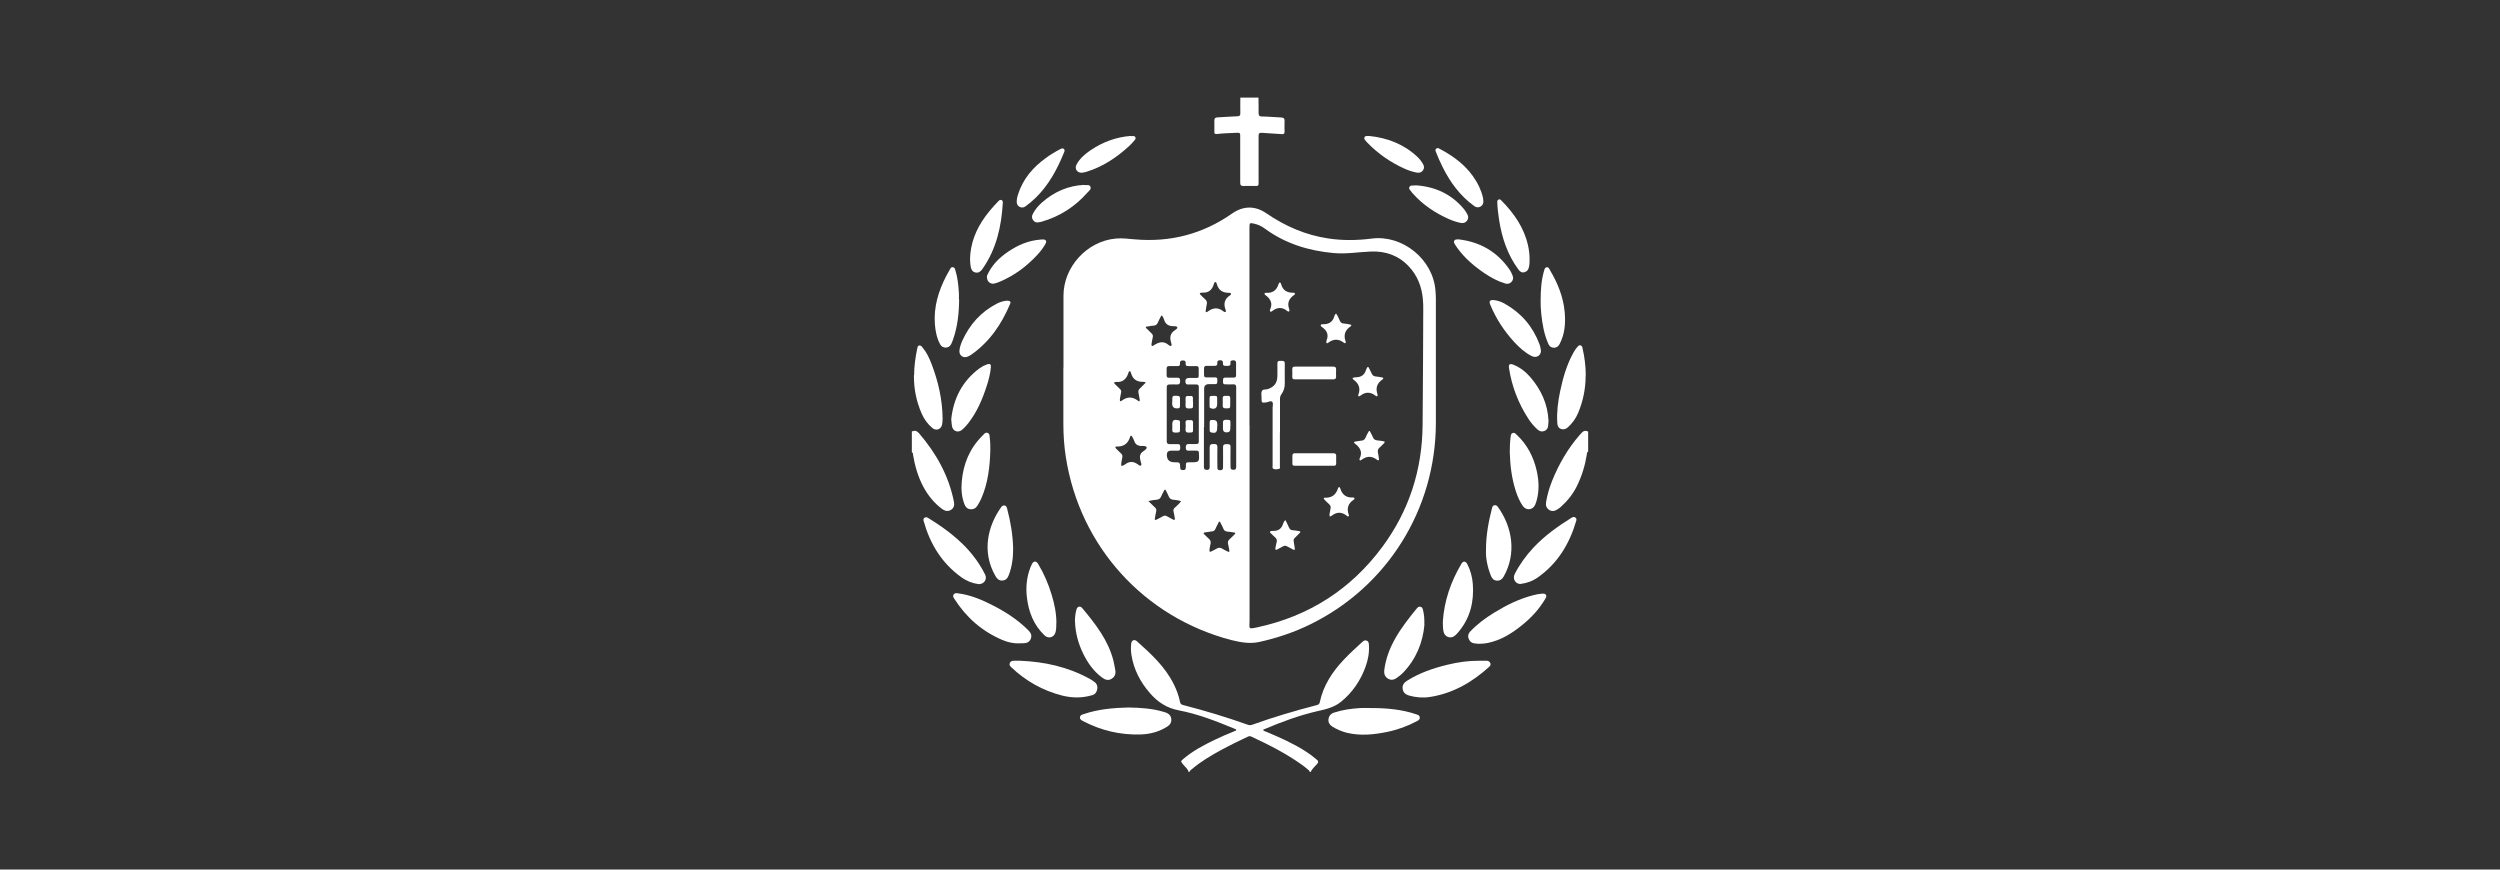 <?xml version="1.0" encoding="UTF-8"?>
<svg id="_圖層_1" data-name="圖層 1" xmlns="http://www.w3.org/2000/svg" viewBox="0 0 230 80">
  <rect x="0" y="0" width="230" height="80" fill="#333333" stroke="none"/>
  <defs>
    <style>
      .cls-1 {
        fill: #fff;
        stroke-width: 0px;
      }
    </style>
  </defs>
  <path class="cls-1" d="m109.35,71c-.09-.29-.34-.46-.52-.69-.21-.27-.22-.27.04-.49.87-.74,1.87-1.27,2.89-1.76.58-.28,1.18-.54,1.78-.78.07-.03.14-.06.2-.09,0-.1-.07-.11-.12-.13-1.69-.7-3.39-1.37-5.18-1.71-1.1-.21-1.95-.77-2.65-1.59-.89-1.02-1.49-2.18-1.7-3.52-.05-.34-.06-.69-.02-1.03.03-.31.29-.42.52-.22,1.29,1.15,2.57,2.32,3.37,3.9.27.53.48,1.09.6,1.68.03.17.11.25.28.29,2.01.52,4.01,1.12,5.97,1.82.13.05.25.04.38,0,1.95-.7,3.94-1.29,5.95-1.81.15-.04.24-.09.28-.26.32-1.54,1.15-2.8,2.21-3.92.54-.57,1.12-1.1,1.7-1.63.12-.11.25-.19.42-.12.16.07.18.22.19.37.05.7-.07,1.38-.31,2.03-.46,1.27-1.19,2.35-2.24,3.21-.63.52-1.39.7-2.16.87-1.71.39-3.34,1-4.95,1.68-.02,0-.04.03-.08.06.09.11.22.13.33.18,1.23.51,2.44,1.05,3.57,1.77.35.22.68.47,1,.74.19.15.24.27.04.47-.2.22-.43.42-.56.7h-.1c.02-.12-.08-.17-.15-.22-.18-.16-.37-.31-.57-.45-1.45-1.04-3.04-1.84-4.65-2.59-.13-.06-.23-.03-.34.03-.82.38-1.62.77-2.41,1.2-.95.52-1.89,1.07-2.72,1.78-.08.07-.19.12-.2.25h-.1Z"/>
  <path class="cls-1" d="m115.78,9c0,.46.02.91.01,1.37,0,.25.06.35.33.35.59,0,1.17.07,1.76.09.21.01.31.08.3.31-.02.33,0,.66,0,.98,0,.19-.05.26-.26.24-.61-.05-1.22-.07-1.83-.12-.24-.02-.3.07-.3.29,0,1.41,0,2.81,0,4.22,0,.38,0,.38-.37.38-.34,0-.67-.01-1.01,0-.24.01-.31-.08-.31-.31,0-1.41,0-2.81,0-4.22,0-.37,0-.37-.38-.36-.6.03-1.19.04-1.78.11-.16.02-.22-.03-.22-.19,0-.35.01-.69,0-1.04,0-.21.07-.29.28-.3.6-.03,1.21-.08,1.81-.1.25,0,.31-.1.3-.32-.01-.47,0-.93,0-1.4.55,0,1.11,0,1.66,0Z"/>
  <path class="cls-1" d="m83.9,39.69c.26-.11.45-.06.65.17,1.58,1.84,2.73,3.89,3.21,6.29.06.3.02.57-.26.75-.29.19-.57.11-.82-.07-.75-.55-1.32-1.27-1.75-2.08-.48-.91-.76-1.89-.93-2.9-.01-.09.02-.2-.11-.23v-1.92Z"/>
  <path class="cls-1" d="m146.1,41.56c-.12.04-.09.15-.11.24-.16,1.02-.46,2-.92,2.93-.36.73-.86,1.35-1.47,1.9-.1.09-.22.17-.33.24-.24.16-.5.2-.75.04-.26-.17-.33-.42-.28-.72.11-.67.3-1.31.55-1.94.62-1.54,1.44-2.97,2.53-4.22.05-.05.1-.1.14-.15.17-.22.38-.32.65-.17v1.87Z"/>
  <path class="cls-1" d="m97.84,33.82c0-2.2,0-4.41,0-6.61,0-2.65,2.15-5.01,4.79-5.26.59-.06,1.17.02,1.76.07,3.28.29,6.27-.49,8.97-2.38,1.01-.71,2.11-.73,3.14-.02,1.73,1.19,3.62,2.01,5.71,2.32,1.32.2,2.65.18,3.98.01,2.84-.37,5.64,1.9,5.87,4.76.02.25.04.5.04.75,0,3.83,0,7.65,0,11.48-.02,7.91-4.47,15.04-11.57,18.51-1.49.73-3.05,1.25-4.67,1.61-.87.19-1.71.04-2.56-.17-8.04-2.09-13.96-8.62-15.24-16.82-.16-1.02-.23-2.04-.23-3.07,0-1.73,0-3.46,0-5.18,0,0,0,0,0,0Zm17.12,5.33c0,5.99,0,11.97,0,17.96,0,.72-.18.8.73.6,4.74-1.03,8.59-3.49,11.48-7.39,2.46-3.32,3.67-7.07,3.71-11.2.04-3.53.04-7.07.06-10.6,0-.35,0-.71-.04-1.06-.11-1.1-.5-2.1-1.26-2.92-.94-1.02-2.13-1.45-3.49-1.4-1.15.04-2.3.25-3.46.14-2.31-.21-4.45-.87-6.34-2.26-.27-.2-.58-.35-.91-.43-.48-.11-.49-.11-.49.39,0,6.06,0,12.11,0,18.17Zm-4.2.16c0,1.22,0,2.44,0,3.65,0,.2.08.27.28.27.2,0,.25-.09.25-.27,0-.6,0-1.19,0-1.79,0-.26.1-.32.34-.32.22,0,.38,0,.37.31-.02.6,0,1.19,0,1.79,0,.18,0,.31.25.31.24,0,.27-.11.27-.3,0-.6.01-1.21,0-1.81,0-.3.16-.28.36-.29.2,0,.34,0,.33.28-.02.61,0,1.23,0,1.84,0,.18.07.23.24.24.21.01.28-.06.28-.28,0-1.53,0-3.06,0-4.59,0-.91,0-1.81,0-2.72,0-.2-.06-.28-.27-.27-.24.01-.48,0-.73,0-.25,0-.21-.17-.21-.32,0-.15-.02-.3.21-.3.25,0,.5,0,.75,0,.18,0,.25-.06.24-.24,0-.36-.01-.73,0-1.09,0-.2-.07-.26-.26-.26-.17,0-.29.04-.26.24.03.25-.12.28-.32.27-.18,0-.39.04-.37-.25.01-.18-.06-.27-.25-.27-.2,0-.29.07-.27.27.02.2-.09.25-.27.25-.24,0-.48,0-.73,0-.15,0-.22.07-.22.22,0,.21,0,.41,0,.62,0,.17.08.23.24.22.26,0,.52,0,.78,0,.24,0,.2.17.2.31,0,.14.03.31-.2.31-.19,0-.38,0-.57,0q-.44,0-.44.43c0,1.17,0,2.33,0,3.5Zm-.48-5.09c0-.09,0-.17,0-.26.02-.21-.06-.3-.28-.28-.22.01-.45,0-.67,0-.17,0-.27-.04-.25-.23.02-.19-.04-.29-.26-.29-.21,0-.28.09-.26.28.02.18-.07.25-.24.24-.25,0-.5,0-.75,0-.16,0-.24.05-.24.22,0,.21,0,.41,0,.62,0,.17.06.24.23.23.24,0,.48.01.73,0,.25-.02.28.11.28.31,0,.22-.06.32-.29.31-.22-.01-.45,0-.67,0-.2,0-.27.07-.27.27,0,1.65,0,3.3,0,4.95,0,.21.08.27.28.27.25,0,.5,0,.75,0,.25,0,.2.19.21.33,0,.15-.01.28-.22.27-.21,0-.41,0-.62,0q-.39,0-.39.38,0,.69.7.69c.5,0,.51,0,.53.49,0,.17.07.22.23.23.24.01.29-.1.29-.31,0-.41,0-.41.4-.41.84,0,.84,0,.8-.85,0-.17-.08-.23-.24-.22-.22,0-.45-.01-.67,0-.22.01-.3-.06-.3-.29,0-.24.08-.33.31-.32.22.01.45,0,.67,0,.16,0,.22-.07.22-.23,0-1.67,0-3.33,0-5,0-.18-.06-.25-.24-.25-.25,0-.5,0-.75,0-.08,0-.17,0-.21-.11-.1-.32.01-.49.34-.49.1,0,.21,0,.31,0,.63,0,.53.07.54-.54Zm-7.12,8.45c-.03.18,0,.23.13.17.07-.03.15-.06.21-.11.4-.31.79-.3,1.19,0,.08.06.19.16.27.1.1-.07.02-.21,0-.31-.1-.37-.19-.73.22-1,.13-.09.36-.23.31-.37-.06-.15-.32-.12-.49-.12-.33-.01-.55-.14-.65-.47-.04-.13-.12-.25-.18-.37-.07-.15-.16-.14-.2,0-.18.61-.58.91-1.22.89-.16,0-.18.07-.07.19.15.14.29.3.44.43.12.11.17.22.13.39-.05.21-.07.42-.1.57Zm2.78-10.97c0,.15.04.18.21.07.45-.3.89-.43,1.35-.04.06.05.17.14.25.08.08-.06.02-.18,0-.27-.15-.47-.11-.87.34-1.16.09-.06.25-.16.22-.26-.04-.13-.22-.11-.34-.11-.45,0-.75-.17-.88-.62-.02-.09-.08-.17-.12-.26-.06-.13-.12-.14-.18,0-.09.18-.19.35-.26.53-.08.19-.2.29-.41.3-.18,0-.36.05-.54.08-.06,0-.14-.01-.16.05-.03.08.06.12.1.16.14.14.28.28.42.42.12.1.15.22.11.37-.05.22-.08.44-.12.66Zm-.29,14.4c.23.22.42.41.61.59.11.1.14.2.11.35-.05.21-.08.42-.12.64-.03.16.02.19.16.12.19-.1.39-.19.57-.3.13-.08.25-.08.39,0,.15.09.32.17.48.26.07.03.14.11.21.05.06-.05.02-.13.01-.2-.03-.18-.05-.36-.1-.53-.05-.17,0-.27.13-.39.19-.18.4-.35.56-.58-.24-.09-.47-.1-.7-.13-.21-.02-.35-.1-.43-.3-.07-.18-.17-.36-.26-.54-.06-.13-.12-.13-.18,0-.09.19-.2.37-.28.56-.07.17-.19.25-.37.27-.25.03-.5.05-.8.14Zm5.62,4.51c-.01.17.06.18.17.12.16-.08.33-.16.48-.25.18-.11.34-.12.53,0,.15.1.32.17.48.25.04.02.09.06.14.03.07-.04.03-.11.02-.16-.03-.19-.06-.37-.11-.56-.04-.17,0-.3.13-.42.15-.13.29-.28.43-.42.04-.04.11-.08.1-.14-.02-.08-.11-.07-.18-.08-.18-.03-.36-.06-.54-.07-.18-.02-.3-.09-.37-.27-.07-.18-.16-.34-.25-.51-.03-.05-.04-.13-.1-.14-.09,0-.09.09-.12.14-.09.17-.18.34-.25.51-.07.17-.18.24-.35.25-.18.02-.36.05-.54.08-.07.01-.17,0-.2.08-.02.07.06.12.11.16.12.12.23.24.35.34.15.13.22.27.17.47-.05.19-.07.39-.1.57Zm-.34-22.05c-.04.22.09.17.19.1.48-.36.95-.41,1.44-.01.05.04.12.09.19.04.06-.05.03-.14,0-.2-.2-.54-.1-.98.4-1.31.05-.03.13-.09.1-.17-.03-.07-.11-.07-.18-.07-.57,0-.96-.22-1.12-.8-.02-.08-.05-.2-.14-.19-.09,0-.12.12-.14.2-.16.52-.48.81-1.05.77-.03,0-.05,0-.08.01-.06.01-.13,0-.15.07-.02.07.05.1.09.15.12.12.24.25.37.36.16.14.23.28.17.5-.05.18-.06.37-.09.56Zm-5.52,6.65c-.07-.07-.14-.08-.21-.08-.6.02-.99-.23-1.15-.82-.02-.06-.04-.16-.11-.16-.09,0-.11.1-.13.17-.18.55-.51.87-1.13.82,0,0-.02,0-.03,0-.16.02-.21.08-.07.2.15.14.29.29.44.43.11.1.16.21.12.36-.05.2-.08.41-.11.61-.02.14.03.23.16.13.51-.39,1-.4,1.51,0,.13.11.18.02.15-.13-.04-.2-.07-.41-.11-.61-.03-.16,0-.28.13-.39.18-.17.35-.35.54-.54Z"/>
  <path class="cls-1" d="m136.09,60.79c.23,0,.47,0,.7,0,.15,0,.26.08.32.22.06.15-.01.25-.11.34-1.56,1.42-3.33,2.44-5.44,2.77-.64.1-1.29.05-1.93-.13-.31-.09-.53-.27-.58-.59-.06-.34.1-.58.38-.76,1.16-.74,2.44-1.17,3.76-1.49.95-.23,1.92-.37,2.9-.36Z"/>
  <path class="cls-1" d="m93.87,60.79c2.23.09,4.36.56,6.34,1.64.17.09.33.19.48.31.23.17.31.41.25.69-.05.26-.2.46-.47.53-.92.27-1.84.26-2.76.03-1.78-.46-3.33-1.33-4.66-2.59-.12-.11-.22-.22-.15-.4.07-.17.22-.21.38-.21.2,0,.4,0,.6,0Z"/>
  <path class="cls-1" d="m103.84,65.09c1.11.02,2.18.09,3.21.4.09.03.18.05.27.09.26.11.42.3.44.59.02.29-.11.51-.36.67-.75.48-1.58.7-2.45.73-1.88.06-3.65-.36-5.31-1.23-.15-.08-.3-.15-.28-.36.02-.19.18-.23.33-.28,1.36-.46,2.76-.58,4.15-.61Z"/>
  <path class="cls-1" d="m126.13,65.14c1.42,0,2.83.12,4.18.58.11.04.24.06.29.2.07.21-.04.32-.21.41-.88.47-1.81.81-2.79,1.01-1.22.25-2.44.37-3.67.08-.48-.12-.93-.31-1.35-.57-.25-.16-.39-.37-.36-.67.03-.31.21-.52.51-.62.78-.26,1.6-.37,2.42-.42.33-.02.66,0,.98,0Z"/>
  <path class="cls-1" d="m136.04,59.23c-.08,0-.25-.02-.41-.04-.27-.04-.43-.2-.52-.45-.09-.25-.02-.46.15-.64.65-.69,1.41-1.25,2.21-1.74,1.12-.69,2.3-1.27,3.58-1.6.26-.07.52-.12.79-.14.14,0,.28-.04.38.1.1.14,0,.26-.06.38-.57.97-1.32,1.77-2.19,2.46-.92.74-1.9,1.34-3.08,1.59-.25.05-.51.08-.85.08Z"/>
  <path class="cls-1" d="m93.81,59.19c-.56.02-1.1-.1-1.61-.32-1.85-.79-3.3-2.06-4.38-3.75-.08-.13-.2-.26-.08-.43.11-.16.27-.12.43-.1,1.12.15,2.15.58,3.14,1.09,1.2.61,2.32,1.33,3.28,2.29.22.22.37.46.25.78-.13.34-.4.43-.72.43-.1,0-.21,0-.31,0Z"/>
  <path class="cls-1" d="m90.03,53.74c-.55-.07-1.1-.28-1.58-.63-1.8-1.29-2.88-3.06-3.47-5.16-.04-.13-.04-.24.08-.32.11-.07.21-.05.31.01,1.84,1.13,3.53,2.42,4.72,4.27.2.31.39.63.55.97.2.41-.11.88-.61.86Z"/>
  <path class="cls-1" d="m139.9,53.73c-.49,0-.77-.48-.54-.93.45-.88,1.03-1.68,1.7-2.4,1.03-1.1,2.24-1.97,3.51-2.76.12-.07.23-.12.36-.03.12.08.12.2.08.32-.62,2.1-1.69,3.88-3.5,5.17-.49.35-1.03.55-1.61.62Z"/>
  <path class="cls-1" d="m84.1,34.52c0-.79.11-1.61.28-2.42.03-.12.02-.28.18-.31.16-.04.25.1.33.2.37.45.61.96.81,1.49.62,1.61,1,3.28,1.02,5.02,0,.17-.01.35-.04.52-.07.47-.54.66-.9.36-.43-.36-.75-.8-.98-1.32-.49-1.11-.73-2.28-.72-3.54Z"/>
  <path class="cls-1" d="m145.88,34.53c0,1.22-.23,2.38-.71,3.5-.21.49-.52.91-.91,1.27-.2.18-.41.25-.66.16-.25-.1-.32-.32-.33-.57-.06-.97.06-1.93.26-2.88.26-1.23.6-2.43,1.21-3.54.11-.2.24-.4.4-.57.07-.08.14-.16.26-.13.13.03.17.14.19.25.19.83.3,1.66.3,2.51Z"/>
  <path class="cls-1" d="m98.89,57.16c.01-.37.04-.74.15-1.1.08-.27.34-.34.52-.12,1.22,1.46,2.4,2.96,2.88,4.86.07.27.1.54.16.81.07.35-.01.64-.32.83-.32.21-.61.1-.88-.1-.78-.57-1.32-1.34-1.74-2.19-.46-.94-.73-1.93-.76-2.99Z"/>
  <path class="cls-1" d="m131.05,57.45c-.14,1.63-.75,3.18-1.98,4.45-.18.19-.39.34-.6.49-.26.18-.54.2-.8.03-.26-.17-.35-.43-.32-.74.13-1.08.51-2.07,1.05-3.01.56-.97,1.25-1.84,1.95-2.7.09-.11.19-.18.33-.15.15.03.2.15.23.28.11.4.14.82.13,1.35Z"/>
  <path class="cls-1" d="m132.74,57.19c.12-1.87.72-3.66,1.71-5.32.16-.28.39-.26.54.03.3.57.46,1.19.51,1.83.12,1.63-.24,3.12-1.31,4.4-.1.13-.22.24-.34.35-.36.31-.91.15-1.03-.32-.08-.29-.07-.6-.08-.97Z"/>
  <path class="cls-1" d="m91.11,41.4c-.04,1.54-.21,3.05-.84,4.48-.1.23-.23.45-.36.66-.15.23-.36.34-.64.31-.28-.03-.45-.21-.54-.46-.26-.67-.31-1.36-.25-2.07.14-1.64.73-3.08,1.92-4.25.13-.12.24-.33.47-.24.21.09.16.3.19.47.05.36.05.72.05,1.09Z"/>
  <path class="cls-1" d="m138.9,41.6c0-.53.02-.98.08-1.42.02-.14.02-.28.18-.34.18-.07.27.06.38.16.97.91,1.55,2.04,1.84,3.32.2.9.24,1.8,0,2.69-.04.15-.09.3-.15.44-.23.49-.82.54-1.13.1-.29-.41-.48-.87-.64-1.35-.39-1.19-.53-2.42-.56-3.59Z"/>
  <path class="cls-1" d="m97.18,57.34c0,.25,0,.52-.06.79-.12.51-.65.68-1.03.32-.98-.94-1.45-2.13-1.61-3.45-.12-.96-.03-1.9.32-2.8.04-.1.09-.21.14-.31.16-.3.39-.3.56-.02.54.89.95,1.84,1.25,2.84.26.85.44,1.71.44,2.63Z"/>
  <path class="cls-1" d="m136.71,50.62c0-1.44.25-2.67.56-3.89.03-.12.08-.23.22-.25.14-.02.23.04.31.15,1.35,1.86,1.73,4.31.54,6.41-.14.25-.33.39-.62.38-.3-.02-.46-.2-.56-.46-.32-.8-.48-1.64-.45-2.34Z"/>
  <path class="cls-1" d="m93.21,50.47c0,.84-.1,1.67-.41,2.46-.11.29-.29.47-.6.48-.3.01-.47-.16-.61-.4-1.32-2.27-.68-4.69.52-6.35.07-.1.17-.18.3-.16.15.02.2.14.24.27.32,1.21.53,2.44.56,3.7Z"/>
  <path class="cls-1" d="m88.24,27.54c-.01,1.26-.14,2.5-.56,3.7-.05.14-.1.28-.17.41-.1.2-.26.32-.49.33-.24,0-.42-.1-.53-.31-.31-.58-.43-1.2-.48-1.84-.12-1.6.33-3.07,1.06-4.47.11-.21.23-.41.34-.61.06-.1.12-.2.26-.17.13.02.18.12.21.23.22.71.3,1.43.34,2.17.01.19,0,.38,0,.57Z"/>
  <path class="cls-1" d="m141.74,27.59c0-.96.07-1.84.32-2.7.04-.13.07-.28.24-.3.18-.03.22.13.29.25.71,1.19,1.23,2.46,1.36,3.85.09,1.01.03,2-.45,2.93-.09.18-.21.32-.42.36-.28.05-.52-.07-.64-.36-.38-.86-.54-1.78-.64-2.71-.05-.46-.07-.91-.06-1.31Z"/>
  <path class="cls-1" d="m142.47,38.69c-.01.16-.03.31-.04.45-.01.24-.12.42-.34.51-.23.09-.44.04-.62-.12-.34-.3-.63-.64-.87-1.02-.92-1.42-1.51-2.96-1.77-4.63-.06-.37.07-.46.42-.32.62.25,1.13.66,1.56,1.16.98,1.15,1.58,2.46,1.65,3.97Z"/>
  <path class="cls-1" d="m87.51,38.61c.19-1.9.99-3.53,2.61-4.73.21-.15.44-.27.69-.36.27-.09.38-.01.35.28-.05.56-.19,1.11-.36,1.64-.4,1.26-.91,2.46-1.73,3.51-.17.22-.36.42-.57.6-.37.3-.84.12-.92-.35-.03-.17-.04-.34-.06-.59Z"/>
  <path class="cls-1" d="m141.77,32.26c0,.46-.43.71-.85.5-.62-.31-1.12-.77-1.59-1.27-.94-1.02-1.69-2.16-2.22-3.44-.15-.35-.04-.48.34-.44.35.04.69.16,1,.34,1.51.85,2.57,2.09,3.18,3.71.07.19.12.4.13.59Z"/>
  <path class="cls-1" d="m89.24,23.89c.03-1.52.56-2.81,1.42-3.99.37-.5.78-.97,1.21-1.41.08-.08.16-.13.28-.08.1.05.11.15.11.24-.13,2.19-.59,4.27-1.88,6.1-.16.23-.35.38-.64.32-.3-.07-.4-.3-.44-.57-.03-.21-.06-.43-.05-.61Z"/>
  <path class="cls-1" d="m140.72,23.81c0,.26,0,.52-.06.77-.05.24-.18.41-.43.47-.24.05-.4-.06-.54-.26-1-1.36-1.51-2.9-1.77-4.54-.08-.54-.15-1.08-.17-1.62,0-.11,0-.21.11-.27.12-.06.2.01.27.09,1.16,1.17,2.08,2.49,2.45,4.13.09.41.14.82.14,1.23Z"/>
  <path class="cls-1" d="m92.63,27.66c.3,0,.39.09.3.3-.79,1.87-1.89,3.5-3.59,4.68-.09.06-.19.12-.29.16-.43.19-.83-.1-.78-.56.03-.3.13-.59.25-.87.68-1.5,1.71-2.67,3.18-3.43.31-.16.64-.26.95-.28Z"/>
  <path class="cls-1" d="m90.79,25.49c0-.13.09-.3.18-.46.41-.77,1.03-1.36,1.74-1.85.92-.63,1.91-1.06,3.04-1.14.07,0,.14-.01.21-.01.27,0,.36.16.23.39-.2.37-.45.69-.73,1-1,1.08-2.14,1.94-3.51,2.51-.16.07-.32.12-.49.16-.35.07-.67-.2-.66-.6Z"/>
  <path class="cls-1" d="m134.18,22.02c1.99.23,3.57,1.14,4.71,2.8.11.15.18.33.26.51.1.22.07.43-.09.6-.16.17-.36.22-.59.15-.66-.2-1.26-.52-1.83-.9-.99-.66-1.89-1.42-2.59-2.4-.06-.08-.12-.17-.17-.26-.07-.12-.17-.24-.08-.38.09-.15.24-.1.38-.12Z"/>
  <path class="cls-1" d="m136.47,18.51c.01.23-.08.4-.29.51-.2.1-.38.06-.56-.07-1.29-.93-2.2-2.18-2.9-3.58-.23-.46-.44-.94-.63-1.42-.04-.11-.05-.2.05-.28.09-.07.18-.05.27,0,1.39.73,2.61,1.65,3.42,3.03.37.62.64,1.4.64,1.82Z"/>
  <path class="cls-1" d="m94.06,19.09c-.29,0-.51-.2-.52-.49-.01-.25.05-.5.13-.74.45-1.41,1.36-2.46,2.54-3.32.43-.32.89-.59,1.37-.84.1-.05.2-.08.29,0,.1.08.08.18.04.28-.63,1.57-1.42,3.04-2.64,4.23-.28.27-.58.52-.89.75-.09.07-.19.12-.31.13Z"/>
  <path class="cls-1" d="m99.73,17.02c.21.05.48-.09.59.16.1.22-.13.38-.26.52-1.15,1.31-2.56,2.22-4.24,2.7-.08.02-.17.03-.25.05-.22.05-.39-.01-.52-.19-.13-.18-.14-.37-.04-.56.21-.42.5-.76.85-1.07,1.11-.98,2.4-1.55,3.88-1.62Z"/>
  <path class="cls-1" d="m130.26,17.05c1.79.12,3.3.82,4.45,2.22.11.13.19.29.28.44.11.2.12.4-.02.59-.14.19-.34.25-.58.21-.38-.08-.75-.2-1.11-.36-1.27-.57-2.4-1.32-3.33-2.38-.03-.03-.06-.06-.08-.1-.09-.15-.3-.27-.2-.47.1-.19.32-.11.5-.14.03,0,.05,0,.08,0Z"/>
  <path class="cls-1" d="m125.97,12.51c1.67.17,3.18.75,4.43,1.92.2.19.37.41.51.65.12.19.14.39.01.58-.13.2-.33.26-.57.22-.39-.07-.77-.2-1.13-.36-1.28-.58-2.42-1.36-3.4-2.37-.04-.04-.09-.09-.12-.13-.09-.12-.25-.22-.16-.4.09-.17.26-.08.42-.11Z"/>
  <path class="cls-1" d="m103.99,12.52c.11,0,.15,0,.18,0,.11,0,.23-.02.29.11.05.13-.03.22-.1.3-.15.17-.3.34-.46.49-1.15,1.06-2.42,1.91-3.93,2.38-.14.04-.29.08-.43.09-.45.03-.71-.37-.49-.77.31-.56.78-.96,1.3-1.31,1.13-.76,2.36-1.2,3.64-1.3Z"/>
  <path class="cls-1" d="m117.75,39.79c0,1.03,0,2.06,0,3.08,0,.1.05.24-.09.27-.17.04-.37.07-.53-.02-.09-.05-.05-.19-.05-.29,0-1.77,0-3.54,0-5.31,0-.19.08-.43-.04-.55-.13-.14-.35.03-.53.05-.44.05-.45.05-.45-.4,0,0,0-.02,0-.03.01-.21-.06-.43.03-.61.1-.2.36-.12.54-.18.6-.2.88-.57.89-1.21,0-.38.01-.76,0-1.14-.01-.27.16-.25.34-.25.18,0,.35-.01.34.26-.01.61,0,1.23,0,1.84,0,.35-.1.69-.31.97-.1.14-.14.29-.13.46,0,1.03,0,2.06,0,3.08Z"/>
  <path class="cls-1" d="m120.92,33.73c.58,0,1.16,0,1.73,0,.2,0,.28.06.27.27-.01.22,0,.43,0,.65,0,.17-.07.25-.24.25-1.19,0-2.38,0-3.57,0-.16,0-.23-.07-.22-.23,0-.23.01-.47,0-.7,0-.19.07-.24.25-.24.59,0,1.19,0,1.78,0Z"/>
  <path class="cls-1" d="m120.92,41.7c.58,0,1.16,0,1.74,0,.2,0,.28.07.27.27-.01.22,0,.45,0,.67,0,.15-.07.21-.22.21-1.2,0-2.4,0-3.6,0-.15,0-.22-.06-.21-.21,0-.23,0-.47,0-.7,0-.18.07-.24.24-.24.6,0,1.19,0,1.79,0Z"/>
  <path class="cls-1" d="m125.08,42.2c.31-.62.04-1.04-.44-1.4-.14-.11-.06-.17.08-.18.17-.02.34-.07.51-.08.22,0,.34-.12.42-.32.06-.16.15-.31.23-.46.02-.04.06-.11.09-.11.07-.01.09.07.11.12.08.15.16.29.22.44.08.22.23.3.45.31.17.01.34.05.51.07.16.02.17.09.06.2-.14.13-.27.27-.41.4-.14.12-.18.26-.14.44.04.19.06.37.09.56.02.14-.03.22-.16.12-.49-.38-.96-.37-1.45,0-.14.1-.17.06-.18-.1Z"/>
  <path class="cls-1" d="m126.73,36.32c.03.16-.07.17-.16.1-.48-.38-.96-.39-1.44,0-.12.1-.22.02-.16-.12.23-.6.02-1.04-.47-1.39-.12-.09-.06-.16.06-.18.06,0,.12-.02.18-.02.48,0,.79-.21.93-.67.02-.07.07-.14.1-.21.06-.11.11-.09.16,0,.09.18.19.37.28.56.07.15.17.22.33.24.2.02.39.06.59.09.17.02.17.11.06.19-.52.35-.66.81-.45,1.4,0,0,0,.02,0,.03Z"/>
  <path class="cls-1" d="m122.31,47.34c.03-.16.06-.36.1-.55.03-.17,0-.3-.14-.41-.14-.12-.27-.27-.41-.4-.1-.1-.11-.2.05-.19.63.02,1-.28,1.19-.87.05-.15.15-.14.2,0,.17.58.54.88,1.16.85.06,0,.13,0,.15.07.02.07-.04.11-.09.15-.51.34-.63.79-.44,1.35.02.05.05.13-.02.16-.06.04-.12-.01-.16-.05-.46-.37-.92-.37-1.39,0-.08.06-.22.15-.19-.12Z"/>
  <path class="cls-1" d="m122.93,28.86c.15.2.23.42.33.64.07.15.16.25.34.26.2.01.39.06.59.09.13.02.19.09.06.18-.52.35-.66.81-.45,1.4.05.13-.05.19-.15.11-.5-.39-.98-.37-1.47,0-.1.08-.18.05-.15-.11,0-.04,0-.09.02-.13.21-.51.02-.89-.4-1.19-.06-.05-.17-.1-.14-.2.03-.1.15-.08.23-.08.53,0,.88-.22,1.02-.74.02-.08.06-.18.16-.24Z"/>
  <path class="cls-1" d="m116.83,28.52c.3-.6.06-1.03-.42-1.38-.04-.03-.09-.07-.07-.13.02-.07.09-.08.15-.07.6.04.97-.24,1.14-.81.02-.05.06-.13.1-.14.08-.01.11.08.13.14.15.58.54.81,1.11.8.06,0,.15,0,.17.08.01.07-.05.11-.1.14-.46.33-.64.74-.43,1.29.02.06.04.15-.01.2-.06.06-.14,0-.19-.04-.46-.38-.92-.33-1.37.02-.11.09-.22.09-.21-.1Z"/>
  <path class="cls-1" d="m118.27,47.87c.12.24.23.45.32.67.07.15.16.23.33.24.2.01.39.05.59.08.14.02.17.08.06.18-.15.15-.29.3-.44.44-.1.09-.14.18-.11.32.04.21.06.43.1.64.03.17-.04.18-.17.11-.18-.09-.36-.18-.53-.28-.13-.08-.25-.08-.39,0-.17.1-.35.19-.53.28-.15.08-.19.02-.16-.13.03-.16.05-.33.1-.48.08-.23.01-.4-.17-.54-.11-.09-.2-.19-.3-.29-.05-.05-.15-.1-.13-.18.02-.09.13-.06.2-.08.03,0,.05-.01.08-.01.5.03.8-.22.94-.69.03-.09.07-.2.19-.29Z"/>
  <path class="cls-1" d="m111.98,39.22s0,.09,0,.13c0,.43-.15.54-.56.43-.11-.03-.13-.1-.13-.19,0-.25,0-.5,0-.75,0-.14.06-.21.2-.2.04,0,.09,0,.13,0q.37,0,.37.37c0,.07,0,.14,0,.21Z"/>
  <path class="cls-1" d="m111.28,36.99c0-.07,0-.14,0-.21,0-.36,0-.36.36-.36.34,0,.34,0,.34.35,0,.13,0,.26,0,.39,0,.38-.22.53-.59.4-.12-.04-.11-.14-.11-.23,0-.11,0-.22,0-.33h0Z"/>
  <path class="cls-1" d="m113.19,39.21c0,.08,0,.16,0,.23q0,.34-.34.34t-.34-.35c0-.16.01-.31,0-.47-.03-.26.08-.35.34-.34.35.02.35,0,.35.37,0,.07,0,.14,0,.21Z"/>
  <path class="cls-1" d="m113.18,37c0,.07,0,.14,0,.21,0,.36,0,.35-.38.36-.24,0-.33-.07-.31-.31.01-.21,0-.41,0-.62,0-.15.06-.23.22-.22.08,0,.16,0,.23,0,.18-.02.25.06.24.24,0,.11,0,.22,0,.34Z"/>
  <path class="cls-1" d="m107.85,36.97s0-.05,0-.08c0-.5,0-.5.5-.47.16.01.21.08.21.23,0,.23,0,.47,0,.7,0,.17-.08.23-.24.22,0,0-.02,0-.03,0q-.45.01-.45-.44c0-.05,0-.1,0-.16Z"/>
  <path class="cls-1" d="m108.56,39.22c0,.06,0,.12,0,.18,0,.4,0,.38-.4.4-.23,0-.34-.06-.31-.3.01-.13,0-.26,0-.39,0-.46.11-.54.57-.45.11.02.14.08.14.18,0,.13,0,.26,0,.39,0,0,0,0,0,0Z"/>
  <path class="cls-1" d="m109.76,39.23c0,.07,0,.14,0,.21,0,.35,0,.34-.36.36-.24.01-.35-.06-.33-.32.02-.19.02-.38,0-.57-.02-.32.2-.25.38-.26.2-.01.34.02.31.28-.01.1,0,.21,0,.31Z"/>
  <path class="cls-1" d="m109.76,37c0,.07,0,.14,0,.21,0,.37,0,.35-.38.37-.23,0-.33-.07-.31-.31.02-.21,0-.41,0-.62,0-.15.06-.23.21-.22.08,0,.16,0,.23,0,.18-.02.26.06.24.24,0,.11,0,.22,0,.34Z"/>
</svg>